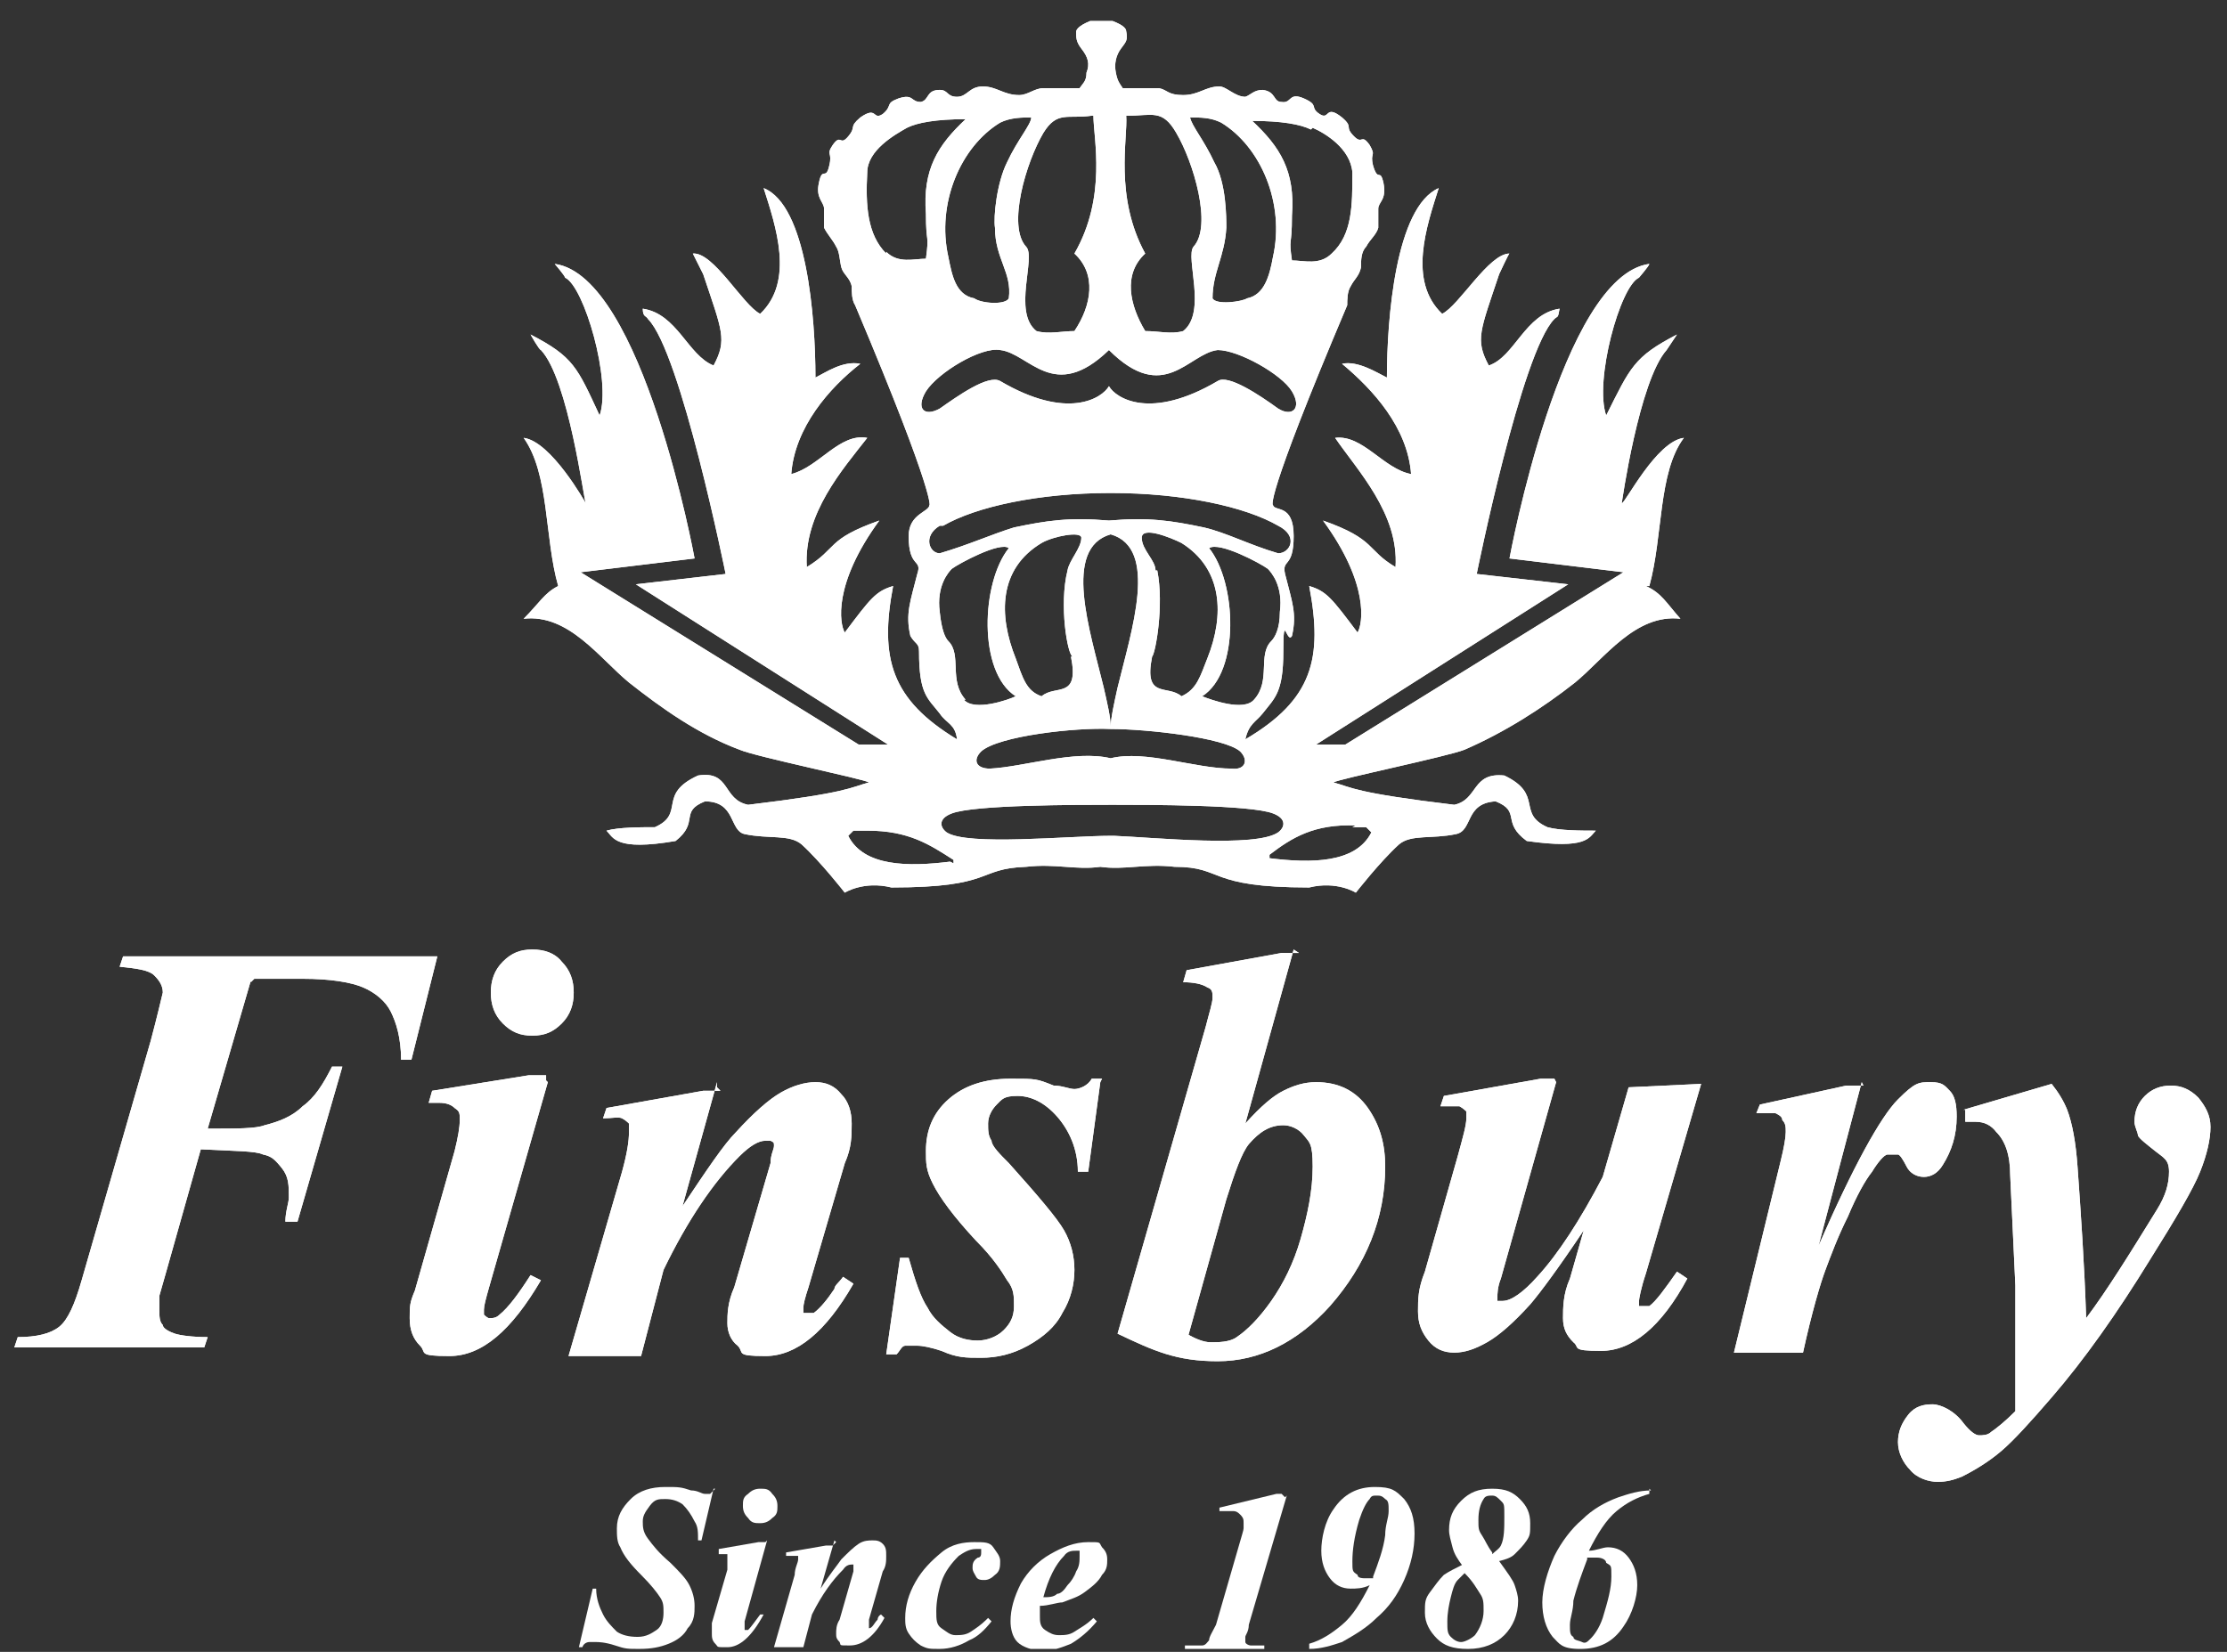 <svg xmlns="http://www.w3.org/2000/svg" fill="none" viewBox="0 0 93 69" height="69" width="93">
<rect x="0" y="0" width="93" height="69" fill="#333333" stroke="none"/>
<g clip-path="url(#clip0_1304_12049)">
<path fill="white" d="M10.476 40.957L8.673 47.145C9.899 47.145 10.692 47.145 11.053 47.001C11.63 46.857 12.206 46.641 12.639 46.209C13.144 45.85 13.504 45.274 13.865 44.554H14.297L12.423 51.031H11.918C11.918 50.599 12.062 50.239 12.062 50.023C12.062 49.52 12.062 49.16 11.774 48.8C11.485 48.44 11.341 48.296 10.981 48.224C10.692 48.08 9.827 48.08 8.385 48.008L6.943 53.117L6.655 54.125V54.7C6.655 54.988 6.655 55.204 6.799 55.348C6.799 55.492 7.087 55.636 7.303 55.708C7.52 55.78 8.024 55.852 8.673 55.852L8.529 56.284H0.598L0.742 55.852C1.535 55.852 2.112 55.708 2.473 55.42C2.833 55.132 3.122 54.485 3.41 53.477L6.294 43.475C6.582 42.396 6.727 41.748 6.799 41.46C6.799 41.172 6.655 40.957 6.438 40.741C6.222 40.525 5.717 40.453 4.996 40.381L5.14 39.949H18.263L17.181 44.267H16.749C16.749 43.331 16.532 42.684 16.316 42.252C16.1 41.82 15.667 41.46 15.162 41.245C14.658 41.029 13.793 40.885 12.639 40.885H10.62L10.476 41.029V40.957Z"></path>
<path fill="white" d="M22.228 39.662C22.733 39.662 23.166 39.806 23.454 40.166C23.814 40.526 23.959 40.957 23.959 41.461C23.959 41.965 23.814 42.397 23.454 42.756C23.093 43.116 22.733 43.26 22.228 43.26C21.724 43.26 21.363 43.116 21.003 42.756C20.642 42.397 20.498 41.965 20.498 41.461C20.498 40.957 20.642 40.526 21.003 40.166C21.363 39.806 21.724 39.662 22.228 39.662ZM22.877 45.203L20.426 53.766C20.282 54.27 20.209 54.557 20.209 54.701C20.209 54.845 20.209 54.845 20.209 54.917C20.209 54.917 20.354 55.061 20.426 55.061C20.57 55.061 20.714 55.061 20.858 54.917C21.219 54.629 21.651 54.054 22.156 53.262L22.589 53.478C21.363 55.565 20.137 56.644 18.767 56.644C17.398 56.644 17.83 56.5 17.542 56.212C17.253 55.925 17.109 55.565 17.109 55.061C17.109 54.557 17.109 54.413 17.325 53.91L18.984 48.081C19.128 47.505 19.2 47.074 19.2 46.786C19.2 46.498 19.2 46.426 18.984 46.282C18.84 46.138 18.623 46.066 18.335 46.066H17.902L18.046 45.563L22.084 44.915H22.805V45.131L22.877 45.203Z"></path>
<path fill="white" d="M29.943 45.203L28.501 50.384C29.511 48.873 30.232 47.794 30.736 47.29C31.457 46.498 32.106 45.923 32.611 45.635C33.115 45.347 33.62 45.203 34.053 45.203C34.485 45.203 34.846 45.347 35.134 45.707C35.423 45.995 35.567 46.426 35.567 46.93C35.567 47.434 35.567 47.938 35.279 48.585L33.764 53.766C33.62 54.198 33.548 54.486 33.548 54.63C33.548 54.773 33.548 54.773 33.548 54.846C33.548 54.846 33.692 54.846 33.764 54.846C33.837 54.846 33.909 54.846 33.981 54.846C34.269 54.63 34.557 54.27 34.846 53.838C34.846 53.694 35.062 53.55 35.206 53.334L35.639 53.622C34.485 55.637 33.26 56.644 31.962 56.644C30.664 56.644 31.097 56.501 30.808 56.213C30.52 55.997 30.376 55.637 30.376 55.277C30.376 54.917 30.376 54.414 30.664 53.766L32.178 48.585C32.178 48.225 32.322 48.01 32.322 47.866C32.322 47.722 32.322 47.722 32.178 47.65C32.178 47.65 32.034 47.65 31.962 47.65C31.674 47.65 31.313 47.866 30.88 48.297C29.799 49.377 28.717 50.96 27.708 53.047L26.771 56.644H23.742L25.977 48.945C26.194 48.153 26.266 47.65 26.266 47.29C26.266 46.93 26.266 47.074 26.266 46.93C26.266 46.93 26.122 46.786 25.977 46.714C25.833 46.642 25.545 46.714 25.184 46.714L25.329 46.282L29.366 45.563H30.087L29.943 45.419V45.203Z"></path>
<path fill="white" d="M45.949 45.203L45.444 48.944H45.012C45.012 48.009 44.651 47.217 44.147 46.642C43.642 46.066 43.065 45.778 42.488 45.778C41.912 45.778 41.84 45.922 41.623 46.138C41.407 46.354 41.263 46.642 41.263 46.929C41.263 47.217 41.263 47.433 41.407 47.649C41.407 47.865 41.767 48.225 42.128 48.584C43.354 49.952 44.147 50.887 44.435 51.391C44.724 51.895 44.868 52.47 44.868 53.046C44.868 53.622 44.724 54.269 44.363 54.845C44.075 55.42 43.57 55.852 42.921 56.212C42.272 56.572 41.623 56.716 40.974 56.716C40.325 56.716 39.965 56.716 39.316 56.428C38.883 56.284 38.523 56.212 38.307 56.212C38.09 56.212 37.946 56.212 37.802 56.212C37.658 56.212 37.586 56.428 37.441 56.572H37.009L37.586 52.542H37.946C38.234 53.55 38.451 54.197 38.739 54.629C38.956 55.061 39.316 55.349 39.676 55.636C40.037 55.924 40.47 55.996 40.83 55.996C41.191 55.996 41.623 55.852 41.912 55.564C42.2 55.277 42.344 54.989 42.344 54.557C42.344 54.125 42.344 53.837 42.056 53.478C41.84 53.118 41.479 52.542 40.758 51.823C39.821 50.815 39.244 50.024 38.956 49.448C38.667 48.872 38.667 48.584 38.667 48.081C38.667 47.217 38.956 46.498 39.604 45.922C40.253 45.346 41.118 45.059 42.2 45.059C43.282 45.059 43.282 45.059 44.002 45.346C44.363 45.346 44.651 45.49 44.868 45.49C45.084 45.49 45.444 45.346 45.589 45.059H46.021L45.949 45.203Z"></path>
<path fill="white" d="M49.554 55.709C49.915 55.925 50.275 56.069 50.564 56.069C50.852 56.069 51.357 56.069 51.645 55.853C52.078 55.565 52.582 55.061 53.087 54.342C53.592 53.622 54.024 52.758 54.313 51.751C54.601 50.744 54.818 49.736 54.818 48.729C54.818 47.721 54.673 47.721 54.457 47.434C54.241 47.146 53.88 47.002 53.592 47.002C53.015 47.002 52.582 47.29 52.15 47.793C51.861 48.153 51.573 48.945 51.212 50.096L49.626 55.781L49.554 55.709ZM54.024 39.662L52.006 46.93C52.654 46.21 53.159 45.779 53.592 45.563C54.024 45.347 54.457 45.203 54.962 45.203C55.899 45.203 56.62 45.563 57.125 46.282C57.629 47.002 57.846 47.793 57.846 48.729C57.846 50.888 57.053 52.83 55.538 54.557C54.169 56.069 52.582 56.86 50.852 56.86C49.122 56.86 48.184 56.428 46.67 55.709L50.347 42.9C50.492 42.325 50.636 41.893 50.636 41.677C50.636 41.461 50.636 41.317 50.419 41.245C50.203 41.101 49.843 41.029 49.41 41.029L49.554 40.526L53.52 39.806H54.241L54.024 39.662Z"></path>
<path fill="white" d="M64.984 45.203L62.677 53.406C62.532 53.766 62.532 54.053 62.532 54.197C62.532 54.341 62.532 54.341 62.532 54.341C62.532 54.341 62.677 54.341 62.749 54.341C63.109 54.341 63.614 53.981 64.191 53.334C65.056 52.398 65.993 50.959 66.931 49.16L68.012 45.418L71.04 45.275L68.733 53.19C68.517 53.837 68.445 54.269 68.445 54.341C68.445 54.413 68.445 54.485 68.445 54.557H68.589C68.733 54.557 68.805 54.557 68.877 54.557C69.166 54.341 69.526 53.837 70.031 53.118L70.463 53.406C69.382 55.42 68.156 56.428 66.859 56.428C65.561 56.428 65.993 56.284 65.705 56.068C65.416 55.78 65.272 55.492 65.272 55.061C65.272 54.629 65.272 54.053 65.561 53.406L66.137 51.391C65.128 52.902 64.335 53.981 63.902 54.485C63.181 55.277 62.605 55.78 62.1 56.068C61.595 56.356 61.163 56.5 60.73 56.5C60.297 56.5 59.937 56.356 59.648 55.996C59.36 55.636 59.216 55.277 59.216 54.773C59.216 54.269 59.216 53.837 59.504 53.118L60.874 48.297C61.09 47.505 61.235 47.002 61.235 46.714C61.235 46.426 61.235 46.498 61.235 46.426C61.235 46.426 61.09 46.282 60.946 46.21C60.802 46.21 60.514 46.21 60.153 46.21L60.297 45.778L64.335 45.059H65.056H64.912L64.984 45.203Z"></path>
<path fill="white" d="M77.746 45.203L75.943 52.039C77.385 48.729 78.539 46.642 79.26 45.923C79.981 45.203 80.125 45.203 80.63 45.203C81.134 45.203 81.206 45.347 81.423 45.563C81.639 45.779 81.711 46.139 81.711 46.642C81.711 47.434 81.495 48.081 81.134 48.657C80.918 49.017 80.63 49.161 80.341 49.161C80.053 49.161 79.764 49.017 79.62 48.729C79.476 48.441 79.332 48.225 79.26 48.225C79.26 48.225 79.115 48.225 79.043 48.225H78.827C78.683 48.225 78.394 48.585 78.178 48.945C77.89 49.305 77.529 49.952 77.169 50.816C76.736 51.679 76.448 52.471 76.231 53.047C76.015 53.622 75.655 54.846 75.294 56.501H72.41L74.357 48.513C74.501 47.938 74.573 47.506 74.573 47.29C74.573 47.074 74.573 46.93 74.429 46.786C74.429 46.642 74.285 46.57 74.141 46.498C73.996 46.498 73.708 46.498 73.347 46.498L73.492 46.139L77.097 45.347H77.818L77.746 45.203Z"></path>
<path fill="white" d="M81.999 46.355L85.677 45.275C85.965 45.635 86.181 45.995 86.325 46.355C86.542 46.93 86.686 47.722 86.758 48.729C86.902 50.744 87.046 52.831 87.118 55.062C87.984 53.91 88.921 52.399 90.075 50.528C90.435 49.953 90.579 49.449 90.579 48.945C90.579 48.441 90.363 48.37 90.002 48.082C89.642 47.794 89.354 47.578 89.281 47.434C89.281 47.29 89.137 47.074 89.137 46.858C89.137 46.427 89.281 46.067 89.57 45.779C89.858 45.491 90.219 45.347 90.651 45.347C91.084 45.347 91.445 45.491 91.805 45.851C92.093 46.211 92.31 46.571 92.31 47.074C92.31 47.578 92.165 48.226 91.877 48.945C91.589 49.665 90.868 50.888 89.786 52.615C88.416 54.846 87.046 56.789 85.677 58.372C84.811 59.379 84.09 60.171 83.585 60.602C83.081 61.034 82.504 61.394 81.927 61.682C81.567 61.826 81.278 61.898 80.918 61.898C80.557 61.898 80.053 61.754 79.764 61.394C79.476 61.106 79.26 60.674 79.26 60.243C79.26 59.811 79.404 59.451 79.692 59.091C79.981 58.731 80.341 58.66 80.701 58.66C81.062 58.66 81.639 58.947 81.999 59.451C82.288 59.811 82.504 59.955 82.648 59.955C82.792 59.955 83.009 59.955 83.153 59.811C83.369 59.667 83.73 59.379 84.162 58.947V56.645C84.162 56.141 84.162 54.99 84.162 53.694L83.946 49.089C83.946 48.226 83.73 47.65 83.369 47.29C83.153 47.002 82.865 46.858 82.504 46.858H82.071V46.355H81.999Z"></path>
<path fill="white" d="M56.476 34.553H57.053L57.269 34.769C56.62 36.064 54.745 36.064 53.015 35.848V35.704C53.952 34.985 54.89 34.409 56.62 34.481M46.382 34.913C44.651 34.913 40.398 35.344 39.532 34.769C39.244 34.553 39.172 34.193 39.749 33.977C40.686 33.617 44.94 33.617 46.454 33.617C47.968 33.617 52.222 33.617 53.159 33.977C53.736 34.193 53.664 34.553 53.376 34.769C52.438 35.416 48.256 34.985 46.526 34.913M39.676 35.992C37.946 36.208 36.071 36.208 35.422 34.913L35.639 34.697H36.216C37.946 34.697 38.811 35.272 39.821 35.92V36.064M40.325 29.228C39.604 28.436 40.181 27.357 39.604 26.781C39.46 26.637 39.316 26.278 39.244 25.558C39.1 24.479 39.604 23.903 39.749 23.759C40.037 23.543 41.767 22.608 42.128 22.896C40.974 24.335 40.83 28.077 42.416 29.084C42.128 29.228 40.686 29.732 40.253 29.228M39.388 21.96C40.758 21.169 43.354 20.593 46.382 20.593C49.41 20.593 52.006 21.169 53.376 21.96C54.241 22.392 53.88 23.112 53.376 23.112C52.15 22.752 51.212 22.248 50.275 22.032C48.905 21.744 47.968 21.601 46.31 21.744C44.651 21.601 43.714 21.744 42.344 22.032C41.407 22.32 40.47 22.752 39.244 23.112C38.811 23.112 38.523 22.392 39.244 21.96M38.667 16.348C39.172 15.556 40.974 14.477 41.767 14.621C42.993 14.764 44.002 16.851 46.31 14.621C48.617 16.923 49.626 14.764 50.852 14.621C51.717 14.621 53.52 15.628 53.952 16.348C54.385 17.067 53.952 17.427 53.376 17.067C52.582 16.491 51.285 15.628 50.852 15.916C48.04 17.571 46.598 16.635 46.31 16.132C46.021 16.635 44.579 17.571 41.767 15.916C41.263 15.628 39.965 16.563 39.244 17.067C38.595 17.427 38.234 17.067 38.667 16.348ZM37.009 10.591C36.216 9.799 36.144 8.576 36.216 7.209C36.216 6.273 37.369 5.626 37.874 5.338C38.306 5.122 39.1 4.978 40.325 4.978C39.172 6.058 38.523 7.065 38.667 8.936C38.667 10.231 38.811 9.727 38.667 10.807C38.162 10.807 37.513 11.023 37.009 10.519M41.767 5.122C42.2 4.906 42.705 4.906 43.065 4.906C43.065 5.194 42.488 5.842 42.056 6.777C41.623 7.641 41.479 9.08 41.551 9.512C41.551 10.807 42.272 11.383 42.128 12.462C41.984 12.75 40.974 12.678 40.686 12.462C39.893 12.318 39.749 11.454 39.604 10.735C39.1 8.504 40.109 6.13 41.767 5.122ZM45.661 4.834C45.661 5.77 46.238 8.216 44.868 10.591C45.805 11.454 45.589 12.75 44.868 13.829C44.363 13.829 43.786 13.973 43.282 13.829C42.272 13.037 43.282 10.735 42.849 10.303C42.056 9.44 42.849 6.777 43.57 5.554C44.147 4.618 44.579 4.978 45.589 4.834M47.103 4.834C48.112 4.834 48.545 4.546 49.122 5.554C49.843 6.777 50.636 9.44 49.843 10.303C49.482 10.735 50.419 13.037 49.41 13.829C48.905 13.973 48.401 13.829 47.824 13.829C47.175 12.75 46.886 11.454 47.824 10.591C46.526 8.216 47.103 5.77 47.031 4.834M50.996 5.122C52.654 6.13 53.664 8.504 53.159 10.735C53.015 11.526 52.799 12.318 52.078 12.462C51.861 12.606 50.78 12.75 50.636 12.462C50.636 11.383 51.14 10.735 51.212 9.512C51.212 9.08 51.212 7.641 50.708 6.777C50.275 5.842 49.77 5.266 49.698 4.906C50.131 4.906 50.564 4.906 50.996 5.122ZM54.818 5.338C55.322 5.554 56.404 6.202 56.476 7.209C56.476 8.576 56.476 9.799 55.611 10.591C55.106 11.095 54.457 10.879 53.952 10.879C53.808 9.871 53.952 10.375 53.952 9.008C54.096 7.137 53.448 6.13 52.294 5.05C53.52 5.05 54.313 5.194 54.745 5.41M48.256 23.831C48.256 23.399 47.68 22.968 47.68 22.464C47.68 21.96 48.905 22.464 49.338 22.68C51.068 23.759 51.14 25.702 50.419 27.501C50.131 28.221 49.987 28.796 49.338 29.084C48.761 28.58 47.752 29.228 48.112 27.429C48.256 27.285 48.617 25.27 48.328 23.831M46.382 22.32C48.401 22.896 47.247 26.35 46.67 28.724C46.526 29.372 46.382 30.02 46.382 30.379C46.382 29.948 46.238 29.372 46.093 28.724C45.517 26.35 44.363 22.896 46.382 22.32ZM44.724 27.429C45.084 29.228 44.075 28.58 43.498 29.084C42.849 28.868 42.705 28.293 42.416 27.501C41.695 25.702 41.695 23.759 43.498 22.68C44.002 22.392 45.156 22.176 45.156 22.464C45.156 22.896 44.651 23.399 44.579 23.831C44.219 25.27 44.579 27.357 44.796 27.429M46.382 31.674C44.868 31.315 42.777 32.034 41.335 32.106C40.758 32.106 40.614 31.747 40.974 31.387C41.695 30.739 44.94 30.379 46.382 30.451C47.896 30.451 51.14 30.811 51.789 31.387C52.15 31.747 52.006 32.178 51.429 32.106C49.915 32.106 47.824 31.315 46.382 31.674ZM53.448 25.558C53.448 26.278 53.231 26.637 53.087 26.781C52.51 27.357 53.087 28.436 52.366 29.228C51.934 29.732 50.564 29.228 50.203 29.084C51.789 28.077 51.645 24.335 50.492 22.896C50.924 22.608 52.654 23.543 52.943 23.759C53.087 23.903 53.592 24.479 53.448 25.558ZM68.877 24.479C69.454 22.392 69.238 19.73 70.319 18.29C69.165 18.434 67.868 21.025 67.724 21.025C67.724 21.025 68.445 15.916 69.598 14.621L70.031 13.973C68.228 14.908 68.084 15.34 67.075 17.355C66.57 15.916 67.651 11.958 68.445 11.598C68.445 11.598 68.877 11.095 68.877 11.023C65.2 11.526 63.037 23.327 63.037 23.327L67.796 23.903L56.187 31.099H54.962L65.488 24.407L61.667 23.975C61.667 23.975 63.542 14.693 64.912 13.325C65.056 13.181 65.056 13.325 65.128 12.894C63.686 13.11 63.253 14.908 62.172 15.268C61.595 14.189 61.811 13.829 62.604 11.454C62.604 11.454 63.037 10.519 63.037 10.591C62.172 10.591 60.946 12.75 60.225 13.109C58.783 11.742 59.576 9.44 60.081 7.857C58.278 8.648 57.918 13.325 57.918 15.772C57.485 15.556 56.692 15.052 56.043 15.196C57.341 16.276 58.783 17.859 58.927 19.802C57.774 19.586 56.908 18.146 55.755 18.29C56.692 19.658 58.422 21.456 58.278 23.687C57.053 22.968 57.485 22.536 55.25 21.744C57.197 24.407 56.908 26.062 56.692 26.422C55.611 24.983 55.394 24.695 54.673 24.479C55.25 27.501 54.818 29.228 52.006 30.883C52.15 30.235 52.438 30.163 52.727 29.804C53.231 29.156 53.592 28.94 53.592 27.213C53.592 25.486 53.736 26.925 53.952 26.566C54.169 25.63 53.952 25.126 53.664 23.975C53.52 23.327 54.024 23.759 54.024 22.392C54.024 21.025 53.231 21.385 53.159 21.097C53.159 21.097 52.727 21.097 56.26 12.75C56.26 12.534 56.26 12.174 56.404 11.958C56.548 11.67 56.764 11.526 56.836 11.167C56.836 10.879 56.836 10.519 57.053 10.303C57.197 10.015 57.485 9.799 57.557 9.512C57.557 9.296 57.557 9.008 57.557 8.72C57.557 8.432 57.918 8.36 57.774 7.641C57.629 6.993 57.557 7.641 57.341 6.921C57.197 6.345 57.485 6.561 57.197 6.058C56.836 5.554 56.908 6.058 56.548 5.698C56.115 5.266 56.548 5.338 56.043 4.906C55.322 4.331 55.538 5.05 55.106 4.762C54.673 4.475 55.106 4.403 54.457 4.115C53.808 3.827 53.952 4.331 53.52 4.259C53.159 4.259 53.303 3.827 52.727 3.755C52.366 3.755 52.222 3.971 52.006 4.043C51.573 4.043 51.212 3.611 50.924 3.611C50.347 3.611 50.059 3.971 49.41 3.971C48.761 3.971 48.761 3.755 48.401 3.683C48.112 3.683 47.752 3.683 47.535 3.683H46.886C46.742 3.467 46.67 3.395 46.598 3.035C46.526 2.676 46.598 2.316 46.814 2.028C47.031 1.74 47.103 1.668 47.031 1.308C47.031 1.021 46.238 0.805 46.238 0.805H45.733C45.733 0.805 45.012 1.021 44.94 1.308C44.94 1.596 44.94 1.74 45.156 2.028C45.444 2.388 45.517 2.676 45.372 3.035C45.372 3.395 45.228 3.467 45.084 3.683H44.435C44.147 3.683 43.858 3.683 43.57 3.683C43.209 3.683 42.921 3.971 42.56 3.971C41.912 3.971 41.623 3.611 41.046 3.611C40.47 3.611 40.398 4.043 39.965 4.043C39.532 4.043 39.604 3.755 39.244 3.755C38.667 3.755 38.811 4.187 38.451 4.259C38.018 4.259 38.162 3.899 37.513 4.115C36.937 4.331 37.297 4.403 36.864 4.762C36.432 5.05 36.648 4.403 35.927 4.906C35.422 5.338 35.783 5.266 35.422 5.698C35.062 6.13 35.134 5.554 34.774 6.058C34.485 6.489 34.774 6.345 34.629 6.921C34.485 7.569 34.341 6.921 34.197 7.641C34.053 8.288 34.413 8.432 34.413 8.72C34.413 9.008 34.413 9.296 34.413 9.512C34.557 9.799 34.774 10.015 34.918 10.303C35.062 10.519 35.062 10.879 35.134 11.167C35.206 11.454 35.495 11.598 35.567 11.958C35.567 12.174 35.567 12.534 35.711 12.75C39.172 20.953 38.811 21.169 38.811 21.097C38.811 21.385 37.946 21.456 37.946 22.392C37.946 23.759 38.523 23.327 38.306 23.975C38.018 25.126 37.802 25.63 38.018 26.566C38.234 26.925 38.379 26.853 38.379 27.213C38.379 29.012 38.739 29.156 39.244 29.804C39.532 30.235 39.893 30.235 39.965 30.883C37.225 29.228 36.72 27.501 37.297 24.479C36.576 24.695 36.36 24.983 35.278 26.422C35.062 26.062 34.774 24.407 36.72 21.744C34.485 22.536 34.99 22.896 33.692 23.687C33.548 21.456 35.206 19.586 36.216 18.29C35.062 18.075 34.197 19.514 33.043 19.802C33.187 17.859 34.629 16.204 35.927 15.196C35.206 15.052 34.485 15.556 34.053 15.772C34.053 13.253 33.692 8.576 31.89 7.857C32.394 9.44 33.187 11.742 31.745 13.109C31.024 12.75 29.799 10.519 28.933 10.591L29.366 11.454C30.159 13.829 30.375 14.189 29.799 15.268C28.717 14.836 28.285 13.11 26.843 12.894C26.843 13.253 26.987 13.181 27.059 13.325C28.429 14.693 30.303 23.975 30.303 23.975L26.554 24.407L37.081 31.099H35.855L24.247 23.903L29.006 23.327C29.006 23.327 26.843 11.526 23.166 11.023C23.166 11.023 23.598 11.526 23.598 11.598C24.391 11.958 25.545 15.916 25.04 17.355C24.103 15.34 23.959 14.908 22.156 13.973C22.156 13.973 22.517 14.621 22.589 14.621C23.742 15.844 24.391 20.953 24.463 21.025C24.463 21.025 23.021 18.434 21.868 18.29C22.949 19.802 22.733 22.464 23.31 24.479C22.733 24.767 22.517 25.198 21.868 25.846C23.742 25.63 25.04 27.501 26.266 28.508C27.636 29.588 29.15 30.667 30.88 31.315C31.529 31.603 36.071 32.538 36.288 32.682C35.495 32.898 35.422 33.114 31.241 33.617C30.159 33.401 30.52 32.178 29.15 32.394C27.419 33.186 28.645 33.977 27.347 34.553C26.77 34.553 25.833 34.553 25.328 34.697C25.617 34.985 25.689 35.56 28.212 35.129C29.222 34.337 28.357 33.905 29.438 33.474C30.736 33.474 30.448 34.697 31.096 34.841C32.106 35.056 32.971 34.841 33.476 35.272C34.269 35.992 35.278 37.287 35.278 37.287C35.278 37.287 36.071 36.783 37.225 37.071C41.551 37.071 40.758 36.28 42.849 36.208C44.075 36.064 44.94 36.352 45.949 36.208C46.959 36.352 47.824 36.064 49.05 36.208C51.14 36.208 50.347 37.071 54.673 37.071C55.827 36.783 56.62 37.287 56.62 37.287C56.62 37.287 57.629 35.992 58.422 35.272C58.927 34.841 59.792 35.056 60.802 34.841C61.523 34.697 61.162 33.545 62.46 33.474C63.542 33.905 62.676 34.337 63.758 35.129C66.281 35.488 66.354 34.985 66.642 34.697C66.065 34.697 65.128 34.697 64.623 34.553C63.325 33.977 64.479 33.186 62.821 32.394C61.451 32.25 61.739 33.401 60.73 33.617C56.548 33.114 56.476 32.898 55.683 32.682C55.899 32.538 60.441 31.603 61.162 31.315C62.821 30.595 64.407 29.588 65.777 28.508C67.002 27.501 68.3 25.63 70.175 25.846C69.598 25.198 69.382 24.767 68.733 24.479"></path>
<path fill="white" d="M10.476 40.957L8.673 47.145C9.899 47.145 10.692 47.145 11.053 47.001C11.63 46.857 12.206 46.641 12.639 46.209C13.144 45.85 13.504 45.274 13.865 44.554H14.297L12.423 51.031H11.918C11.918 50.599 12.062 50.239 12.062 50.023C12.062 49.52 12.062 49.16 11.774 48.8C11.485 48.44 11.341 48.296 10.981 48.224C10.692 48.08 9.827 48.08 8.385 48.008L6.943 53.117L6.655 54.125V54.7C6.655 54.988 6.655 55.204 6.799 55.348C6.799 55.492 7.087 55.636 7.303 55.708C7.52 55.78 8.024 55.852 8.673 55.852L8.529 56.284H0.598L0.742 55.852C1.535 55.852 2.112 55.708 2.473 55.42C2.833 55.132 3.122 54.485 3.41 53.477L6.294 43.475C6.582 42.396 6.727 41.748 6.799 41.46C6.799 41.172 6.655 40.957 6.438 40.741C6.222 40.525 5.717 40.453 4.996 40.381L5.14 39.949H18.263L17.181 44.267H16.749C16.749 43.331 16.532 42.684 16.316 42.252C16.1 41.82 15.667 41.46 15.162 41.245C14.658 41.029 13.793 40.885 12.639 40.885H10.62L10.476 41.029V40.957Z"></path>
<path fill="white" d="M22.228 39.662C22.733 39.662 23.166 39.806 23.454 40.166C23.814 40.526 23.959 40.957 23.959 41.461C23.959 41.965 23.814 42.397 23.454 42.756C23.093 43.116 22.733 43.26 22.228 43.26C21.724 43.26 21.363 43.116 21.003 42.756C20.642 42.397 20.498 41.965 20.498 41.461C20.498 40.957 20.642 40.526 21.003 40.166C21.363 39.806 21.724 39.662 22.228 39.662ZM22.877 45.203L20.426 53.766C20.282 54.27 20.209 54.557 20.209 54.701C20.209 54.845 20.209 54.845 20.209 54.917C20.209 54.917 20.354 55.061 20.426 55.061C20.57 55.061 20.714 55.061 20.858 54.917C21.219 54.629 21.651 54.054 22.156 53.262L22.589 53.478C21.363 55.565 20.137 56.644 18.767 56.644C17.398 56.644 17.83 56.5 17.542 56.212C17.253 55.925 17.109 55.565 17.109 55.061C17.109 54.557 17.109 54.413 17.325 53.91L18.984 48.081C19.128 47.505 19.2 47.074 19.2 46.786C19.2 46.498 19.2 46.426 18.984 46.282C18.84 46.138 18.623 46.066 18.335 46.066H17.902L18.046 45.563L22.084 44.915H22.805V45.131L22.877 45.203Z"></path>
<path fill="white" d="M29.943 45.203L28.501 50.384C29.511 48.873 30.232 47.794 30.736 47.29C31.457 46.498 32.106 45.923 32.611 45.635C33.115 45.347 33.62 45.203 34.053 45.203C34.485 45.203 34.846 45.347 35.134 45.707C35.423 45.995 35.567 46.426 35.567 46.93C35.567 47.434 35.567 47.938 35.279 48.585L33.764 53.766C33.62 54.198 33.548 54.486 33.548 54.63C33.548 54.773 33.548 54.773 33.548 54.846C33.548 54.846 33.692 54.846 33.764 54.846C33.837 54.846 33.909 54.846 33.981 54.846C34.269 54.63 34.557 54.27 34.846 53.838C34.846 53.694 35.062 53.55 35.206 53.334L35.639 53.622C34.485 55.637 33.26 56.644 31.962 56.644C30.664 56.644 31.097 56.501 30.808 56.213C30.52 55.997 30.376 55.637 30.376 55.277C30.376 54.917 30.376 54.414 30.664 53.766L32.178 48.585C32.178 48.225 32.322 48.01 32.322 47.866C32.322 47.722 32.322 47.722 32.178 47.65C32.178 47.65 32.034 47.65 31.962 47.65C31.674 47.65 31.313 47.866 30.88 48.297C29.799 49.377 28.717 50.96 27.708 53.047L26.771 56.644H23.742L25.977 48.945C26.194 48.153 26.266 47.65 26.266 47.29C26.266 46.93 26.266 47.074 26.266 46.93C26.266 46.93 26.122 46.786 25.977 46.714C25.833 46.642 25.545 46.714 25.184 46.714L25.329 46.282L29.366 45.563H30.087L29.943 45.419V45.203Z"></path>
<path fill="white" d="M45.949 45.203L45.444 48.944H45.012C45.012 48.009 44.651 47.217 44.147 46.642C43.642 46.066 43.065 45.778 42.488 45.778C41.912 45.778 41.84 45.922 41.623 46.138C41.407 46.354 41.263 46.642 41.263 46.929C41.263 47.217 41.263 47.433 41.407 47.649C41.407 47.865 41.767 48.225 42.128 48.584C43.354 49.952 44.147 50.887 44.435 51.391C44.724 51.895 44.868 52.47 44.868 53.046C44.868 53.622 44.724 54.269 44.363 54.845C44.075 55.42 43.57 55.852 42.921 56.212C42.272 56.572 41.623 56.716 40.974 56.716C40.325 56.716 39.965 56.716 39.316 56.428C38.883 56.284 38.523 56.212 38.307 56.212C38.09 56.212 37.946 56.212 37.802 56.212C37.658 56.212 37.586 56.428 37.441 56.572H37.009L37.586 52.542H37.946C38.234 53.55 38.451 54.197 38.739 54.629C38.956 55.061 39.316 55.349 39.676 55.636C40.037 55.924 40.47 55.996 40.83 55.996C41.191 55.996 41.623 55.852 41.912 55.564C42.2 55.277 42.344 54.989 42.344 54.557C42.344 54.125 42.344 53.837 42.056 53.478C41.84 53.118 41.479 52.542 40.758 51.823C39.821 50.815 39.244 50.024 38.956 49.448C38.667 48.872 38.667 48.584 38.667 48.081C38.667 47.217 38.956 46.498 39.604 45.922C40.253 45.346 41.118 45.059 42.2 45.059C43.282 45.059 43.282 45.059 44.002 45.346C44.363 45.346 44.651 45.49 44.868 45.49C45.084 45.49 45.444 45.346 45.589 45.059H46.021L45.949 45.203Z"></path>
<path fill="white" d="M49.554 55.709C49.915 55.925 50.275 56.069 50.564 56.069C50.852 56.069 51.357 56.069 51.645 55.853C52.078 55.565 52.582 55.061 53.087 54.342C53.592 53.622 54.024 52.758 54.313 51.751C54.601 50.744 54.818 49.736 54.818 48.729C54.818 47.721 54.673 47.721 54.457 47.434C54.241 47.146 53.88 47.002 53.592 47.002C53.015 47.002 52.582 47.29 52.15 47.793C51.861 48.153 51.573 48.945 51.212 50.096L49.626 55.781L49.554 55.709ZM54.024 39.662L52.006 46.93C52.654 46.21 53.159 45.779 53.592 45.563C54.024 45.347 54.457 45.203 54.962 45.203C55.899 45.203 56.62 45.563 57.125 46.282C57.629 47.002 57.846 47.793 57.846 48.729C57.846 50.888 57.053 52.83 55.538 54.557C54.169 56.069 52.582 56.86 50.852 56.86C49.122 56.86 48.184 56.428 46.67 55.709L50.347 42.9C50.492 42.325 50.636 41.893 50.636 41.677C50.636 41.461 50.636 41.317 50.419 41.245C50.203 41.101 49.843 41.029 49.41 41.029L49.554 40.526L53.52 39.806H54.241L54.024 39.662Z"></path>
<path fill="white" d="M64.984 45.203L62.677 53.406C62.532 53.766 62.532 54.053 62.532 54.197C62.532 54.341 62.532 54.341 62.532 54.341C62.532 54.341 62.677 54.341 62.749 54.341C63.109 54.341 63.614 53.981 64.191 53.334C65.056 52.398 65.993 50.959 66.931 49.16L68.012 45.418L71.04 45.275L68.733 53.19C68.517 53.837 68.445 54.269 68.445 54.341C68.445 54.413 68.445 54.485 68.445 54.557H68.589C68.733 54.557 68.805 54.557 68.877 54.557C69.166 54.341 69.526 53.837 70.031 53.118L70.463 53.406C69.382 55.42 68.156 56.428 66.859 56.428C65.561 56.428 65.993 56.284 65.705 56.068C65.416 55.78 65.272 55.492 65.272 55.061C65.272 54.629 65.272 54.053 65.561 53.406L66.137 51.391C65.128 52.902 64.335 53.981 63.902 54.485C63.181 55.277 62.605 55.78 62.1 56.068C61.595 56.356 61.163 56.5 60.73 56.5C60.297 56.5 59.937 56.356 59.648 55.996C59.36 55.636 59.216 55.277 59.216 54.773C59.216 54.269 59.216 53.837 59.504 53.118L60.874 48.297C61.09 47.505 61.235 47.002 61.235 46.714C61.235 46.426 61.235 46.498 61.235 46.426C61.235 46.426 61.09 46.282 60.946 46.21C60.802 46.21 60.514 46.21 60.153 46.21L60.297 45.778L64.335 45.059H65.056H64.912L64.984 45.203Z"></path>
<path fill="white" d="M77.746 45.203L75.943 52.039C77.385 48.729 78.539 46.642 79.26 45.923C79.981 45.203 80.125 45.203 80.63 45.203C81.134 45.203 81.206 45.347 81.423 45.563C81.639 45.779 81.711 46.139 81.711 46.642C81.711 47.434 81.495 48.081 81.134 48.657C80.918 49.017 80.63 49.161 80.341 49.161C80.053 49.161 79.764 49.017 79.62 48.729C79.476 48.441 79.332 48.225 79.26 48.225C79.26 48.225 79.115 48.225 79.043 48.225H78.827C78.683 48.225 78.394 48.585 78.178 48.945C77.89 49.305 77.529 49.952 77.169 50.816C76.736 51.679 76.448 52.471 76.231 53.047C76.015 53.622 75.655 54.846 75.294 56.501H72.41L74.357 48.513C74.501 47.938 74.573 47.506 74.573 47.29C74.573 47.074 74.573 46.93 74.429 46.786C74.429 46.642 74.285 46.57 74.141 46.498C73.996 46.498 73.708 46.498 73.347 46.498L73.492 46.139L77.097 45.347H77.818L77.746 45.203Z"></path>
<path fill="white" d="M81.999 46.355L85.677 45.275C85.965 45.635 86.181 45.995 86.325 46.355C86.542 46.93 86.686 47.722 86.758 48.729C86.902 50.744 87.046 52.831 87.118 55.062C87.984 53.91 88.921 52.399 90.075 50.528C90.435 49.953 90.579 49.449 90.579 48.945C90.579 48.441 90.363 48.37 90.002 48.082C89.642 47.794 89.354 47.578 89.281 47.434C89.281 47.29 89.137 47.074 89.137 46.858C89.137 46.427 89.281 46.067 89.57 45.779C89.858 45.491 90.219 45.347 90.651 45.347C91.084 45.347 91.445 45.491 91.805 45.851C92.093 46.211 92.31 46.571 92.31 47.074C92.31 47.578 92.165 48.226 91.877 48.945C91.589 49.665 90.868 50.888 89.786 52.615C88.416 54.846 87.046 56.789 85.677 58.372C84.811 59.379 84.09 60.171 83.585 60.602C83.081 61.034 82.504 61.394 81.927 61.682C81.567 61.826 81.278 61.898 80.918 61.898C80.557 61.898 80.053 61.754 79.764 61.394C79.476 61.106 79.26 60.674 79.26 60.243C79.26 59.811 79.404 59.451 79.692 59.091C79.981 58.731 80.341 58.66 80.701 58.66C81.062 58.66 81.639 58.947 81.999 59.451C82.288 59.811 82.504 59.955 82.648 59.955C82.792 59.955 83.009 59.955 83.153 59.811C83.369 59.667 83.73 59.379 84.162 58.947V56.645C84.162 56.141 84.162 54.99 84.162 53.694L83.946 49.089C83.946 48.226 83.73 47.65 83.369 47.29C83.153 47.002 82.865 46.858 82.504 46.858H82.071V46.355H81.999Z"></path>
<path fill="white" d="M56.476 34.553H57.053L57.269 34.769C56.62 36.064 54.745 36.064 53.015 35.848V35.704C53.952 34.985 54.89 34.409 56.62 34.481M46.382 34.913C44.651 34.913 40.398 35.344 39.532 34.769C39.244 34.553 39.172 34.193 39.749 33.977C40.686 33.617 44.94 33.617 46.454 33.617C47.968 33.617 52.222 33.617 53.159 33.977C53.736 34.193 53.664 34.553 53.376 34.769C52.438 35.416 48.256 34.985 46.526 34.913M39.676 35.992C37.946 36.208 36.071 36.208 35.422 34.913L35.639 34.697H36.216C37.946 34.697 38.811 35.272 39.821 35.92V36.064M40.325 29.228C39.604 28.436 40.181 27.357 39.604 26.781C39.46 26.637 39.316 26.278 39.244 25.558C39.1 24.479 39.604 23.903 39.749 23.759C40.037 23.543 41.767 22.608 42.128 22.896C40.974 24.335 40.83 28.077 42.416 29.084C42.128 29.228 40.686 29.732 40.253 29.228M39.388 21.96C40.758 21.169 43.354 20.593 46.382 20.593C49.41 20.593 52.006 21.169 53.376 21.96C54.241 22.392 53.88 23.112 53.376 23.112C52.15 22.752 51.212 22.248 50.275 22.032C48.905 21.744 47.968 21.601 46.31 21.744C44.651 21.601 43.714 21.744 42.344 22.032C41.407 22.32 40.47 22.752 39.244 23.112C38.811 23.112 38.523 22.392 39.244 21.96M38.667 16.348C39.172 15.556 40.974 14.477 41.767 14.621C42.993 14.764 44.002 16.851 46.31 14.621C48.617 16.923 49.626 14.764 50.852 14.621C51.717 14.621 53.52 15.628 53.952 16.348C54.385 17.067 53.952 17.427 53.376 17.067C52.582 16.491 51.285 15.628 50.852 15.916C48.04 17.571 46.598 16.635 46.31 16.132C46.021 16.635 44.579 17.571 41.767 15.916C41.263 15.628 39.965 16.563 39.244 17.067C38.595 17.427 38.234 17.067 38.667 16.348ZM37.009 10.591C36.216 9.799 36.144 8.576 36.216 7.209C36.216 6.273 37.369 5.626 37.874 5.338C38.306 5.122 39.1 4.978 40.325 4.978C39.172 6.058 38.523 7.065 38.667 8.936C38.667 10.231 38.811 9.727 38.667 10.807C38.162 10.807 37.513 11.023 37.009 10.519M41.767 5.122C42.2 4.906 42.705 4.906 43.065 4.906C43.065 5.194 42.488 5.842 42.056 6.777C41.623 7.641 41.479 9.08 41.551 9.512C41.551 10.807 42.272 11.383 42.128 12.462C41.984 12.75 40.974 12.678 40.686 12.462C39.893 12.318 39.749 11.454 39.604 10.735C39.1 8.504 40.109 6.13 41.767 5.122ZM45.661 4.834C45.661 5.77 46.238 8.216 44.868 10.591C45.805 11.454 45.589 12.75 44.868 13.829C44.363 13.829 43.786 13.973 43.282 13.829C42.272 13.037 43.282 10.735 42.849 10.303C42.056 9.44 42.849 6.777 43.57 5.554C44.147 4.618 44.579 4.978 45.589 4.834M47.103 4.834C48.112 4.834 48.545 4.546 49.122 5.554C49.843 6.777 50.636 9.44 49.843 10.303C49.482 10.735 50.419 13.037 49.41 13.829C48.905 13.973 48.401 13.829 47.824 13.829C47.175 12.75 46.886 11.454 47.824 10.591C46.526 8.216 47.103 5.77 47.031 4.834M50.996 5.122C52.654 6.13 53.664 8.504 53.159 10.735C53.015 11.526 52.799 12.318 52.078 12.462C51.861 12.606 50.78 12.75 50.636 12.462C50.636 11.383 51.14 10.735 51.212 9.512C51.212 9.08 51.212 7.641 50.708 6.777C50.275 5.842 49.77 5.266 49.698 4.906C50.131 4.906 50.564 4.906 50.996 5.122ZM54.818 5.338C55.322 5.554 56.404 6.202 56.476 7.209C56.476 8.576 56.476 9.799 55.611 10.591C55.106 11.095 54.457 10.879 53.952 10.879C53.808 9.871 53.952 10.375 53.952 9.008C54.096 7.137 53.448 6.13 52.294 5.05C53.52 5.05 54.313 5.194 54.745 5.41M48.256 23.831C48.256 23.399 47.68 22.968 47.68 22.464C47.68 21.96 48.905 22.464 49.338 22.68C51.068 23.759 51.14 25.702 50.419 27.501C50.131 28.221 49.987 28.796 49.338 29.084C48.761 28.58 47.752 29.228 48.112 27.429C48.256 27.285 48.617 25.27 48.328 23.831M46.382 22.32C48.401 22.896 47.247 26.35 46.67 28.724C46.526 29.372 46.382 30.02 46.382 30.379C46.382 29.948 46.238 29.372 46.093 28.724C45.517 26.35 44.363 22.896 46.382 22.32ZM44.724 27.429C45.084 29.228 44.075 28.58 43.498 29.084C42.849 28.868 42.705 28.293 42.416 27.501C41.695 25.702 41.695 23.759 43.498 22.68C44.002 22.392 45.156 22.176 45.156 22.464C45.156 22.896 44.651 23.399 44.579 23.831C44.219 25.27 44.579 27.357 44.796 27.429M46.382 31.674C44.868 31.315 42.777 32.034 41.335 32.106C40.758 32.106 40.614 31.747 40.974 31.387C41.695 30.739 44.94 30.379 46.382 30.451C47.896 30.451 51.14 30.811 51.789 31.387C52.15 31.747 52.006 32.178 51.429 32.106C49.915 32.106 47.824 31.315 46.382 31.674ZM53.448 25.558C53.448 26.278 53.231 26.637 53.087 26.781C52.51 27.357 53.087 28.436 52.366 29.228C51.934 29.732 50.564 29.228 50.203 29.084C51.789 28.077 51.645 24.335 50.492 22.896C50.924 22.608 52.654 23.543 52.943 23.759C53.087 23.903 53.592 24.479 53.448 25.558ZM68.877 24.479C69.454 22.392 69.238 19.73 70.319 18.29C69.165 18.434 67.868 21.025 67.724 21.025C67.724 21.025 68.445 15.916 69.598 14.621L70.031 13.973C68.228 14.908 68.084 15.34 67.075 17.355C66.57 15.916 67.651 11.958 68.445 11.598C68.445 11.598 68.877 11.095 68.877 11.023C65.2 11.526 63.037 23.327 63.037 23.327L67.796 23.903L56.187 31.099H54.962L65.488 24.407L61.667 23.975C61.667 23.975 63.542 14.693 64.912 13.325C65.056 13.181 65.056 13.325 65.128 12.894C63.686 13.11 63.253 14.908 62.172 15.268C61.595 14.189 61.811 13.829 62.604 11.454C62.604 11.454 63.037 10.519 63.037 10.591C62.172 10.591 60.946 12.75 60.225 13.109C58.783 11.742 59.576 9.44 60.081 7.857C58.278 8.648 57.918 13.325 57.918 15.772C57.485 15.556 56.692 15.052 56.043 15.196C57.341 16.276 58.783 17.859 58.927 19.802C57.774 19.586 56.908 18.146 55.755 18.29C56.692 19.658 58.422 21.456 58.278 23.687C57.053 22.968 57.485 22.536 55.25 21.744C57.197 24.407 56.908 26.062 56.692 26.422C55.611 24.983 55.394 24.695 54.673 24.479C55.25 27.501 54.818 29.228 52.006 30.883C52.15 30.235 52.438 30.163 52.727 29.804C53.231 29.156 53.592 28.94 53.592 27.213C53.592 25.486 53.736 26.925 53.952 26.566C54.169 25.63 53.952 25.126 53.664 23.975C53.52 23.327 54.024 23.759 54.024 22.392C54.024 21.025 53.231 21.385 53.159 21.097C53.159 21.097 52.727 21.097 56.26 12.75C56.26 12.534 56.26 12.174 56.404 11.958C56.548 11.67 56.764 11.526 56.836 11.167C56.836 10.879 56.836 10.519 57.053 10.303C57.197 10.015 57.485 9.799 57.557 9.512C57.557 9.296 57.557 9.008 57.557 8.72C57.557 8.432 57.918 8.36 57.774 7.641C57.629 6.993 57.557 7.641 57.341 6.921C57.197 6.345 57.485 6.561 57.197 6.058C56.836 5.554 56.908 6.058 56.548 5.698C56.115 5.266 56.548 5.338 56.043 4.906C55.322 4.331 55.538 5.05 55.106 4.762C54.673 4.475 55.106 4.403 54.457 4.115C53.808 3.827 53.952 4.331 53.52 4.259C53.159 4.259 53.303 3.827 52.727 3.755C52.366 3.755 52.222 3.971 52.006 4.043C51.573 4.043 51.212 3.611 50.924 3.611C50.347 3.611 50.059 3.971 49.41 3.971C48.761 3.971 48.761 3.755 48.401 3.683C48.112 3.683 47.752 3.683 47.535 3.683H46.886C46.742 3.467 46.67 3.395 46.598 3.035C46.526 2.676 46.598 2.316 46.814 2.028C47.031 1.74 47.103 1.668 47.031 1.308C47.031 1.021 46.238 0.805 46.238 0.805H45.733C45.733 0.805 45.012 1.021 44.94 1.308C44.94 1.596 44.94 1.74 45.156 2.028C45.444 2.388 45.517 2.676 45.372 3.035C45.372 3.395 45.228 3.467 45.084 3.683H44.435C44.147 3.683 43.858 3.683 43.57 3.683C43.209 3.683 42.921 3.971 42.56 3.971C41.912 3.971 41.623 3.611 41.046 3.611C40.47 3.611 40.398 4.043 39.965 4.043C39.532 4.043 39.604 3.755 39.244 3.755C38.667 3.755 38.811 4.187 38.451 4.259C38.018 4.259 38.162 3.899 37.513 4.115C36.937 4.331 37.297 4.403 36.864 4.762C36.432 5.05 36.648 4.403 35.927 4.906C35.422 5.338 35.783 5.266 35.422 5.698C35.062 6.13 35.134 5.554 34.774 6.058C34.485 6.489 34.774 6.345 34.629 6.921C34.485 7.569 34.341 6.921 34.197 7.641C34.053 8.288 34.413 8.432 34.413 8.72C34.413 9.008 34.413 9.296 34.413 9.512C34.557 9.799 34.774 10.015 34.918 10.303C35.062 10.519 35.062 10.879 35.134 11.167C35.206 11.454 35.495 11.598 35.567 11.958C35.567 12.174 35.567 12.534 35.711 12.75C39.172 20.953 38.811 21.169 38.811 21.097C38.811 21.385 37.946 21.456 37.946 22.392C37.946 23.759 38.523 23.327 38.306 23.975C38.018 25.126 37.802 25.63 38.018 26.566C38.234 26.925 38.379 26.853 38.379 27.213C38.379 29.012 38.739 29.156 39.244 29.804C39.532 30.235 39.893 30.235 39.965 30.883C37.225 29.228 36.72 27.501 37.297 24.479C36.576 24.695 36.36 24.983 35.278 26.422C35.062 26.062 34.774 24.407 36.72 21.744C34.485 22.536 34.99 22.896 33.692 23.687C33.548 21.456 35.206 19.586 36.216 18.29C35.062 18.075 34.197 19.514 33.043 19.802C33.187 17.859 34.629 16.204 35.927 15.196C35.206 15.052 34.485 15.556 34.053 15.772C34.053 13.253 33.692 8.576 31.89 7.857C32.394 9.44 33.187 11.742 31.745 13.109C31.024 12.75 29.799 10.519 28.933 10.591L29.366 11.454C30.159 13.829 30.375 14.189 29.799 15.268C28.717 14.836 28.285 13.11 26.843 12.894C26.843 13.253 26.987 13.181 27.059 13.325C28.429 14.693 30.303 23.975 30.303 23.975L26.554 24.407L37.081 31.099H35.855L24.247 23.903L29.006 23.327C29.006 23.327 26.843 11.526 23.166 11.023C23.166 11.023 23.598 11.526 23.598 11.598C24.391 11.958 25.545 15.916 25.04 17.355C24.103 15.34 23.959 14.908 22.156 13.973C22.156 13.973 22.517 14.621 22.589 14.621C23.742 15.844 24.391 20.953 24.463 21.025C24.463 21.025 23.021 18.434 21.868 18.29C22.949 19.802 22.733 22.464 23.31 24.479C22.733 24.767 22.517 25.198 21.868 25.846C23.742 25.63 25.04 27.501 26.266 28.508C27.636 29.588 29.15 30.667 30.88 31.315C31.529 31.603 36.071 32.538 36.288 32.682C35.495 32.898 35.422 33.114 31.241 33.617C30.159 33.401 30.52 32.178 29.15 32.394C27.419 33.186 28.645 33.977 27.347 34.553C26.77 34.553 25.833 34.553 25.328 34.697C25.617 34.985 25.689 35.56 28.212 35.129C29.222 34.337 28.357 33.905 29.438 33.474C30.736 33.474 30.448 34.697 31.096 34.841C32.106 35.056 32.971 34.841 33.476 35.272C34.269 35.992 35.278 37.287 35.278 37.287C35.278 37.287 36.071 36.783 37.225 37.071C41.551 37.071 40.758 36.28 42.849 36.208C44.075 36.064 44.94 36.352 45.949 36.208C46.959 36.352 47.824 36.064 49.05 36.208C51.14 36.208 50.347 37.071 54.673 37.071C55.827 36.783 56.62 37.287 56.62 37.287C56.62 37.287 57.629 35.992 58.422 35.272C58.927 34.841 59.792 35.056 60.802 34.841C61.523 34.697 61.162 33.545 62.46 33.474C63.542 33.905 62.676 34.337 63.758 35.129C66.281 35.488 66.354 34.985 66.642 34.697C66.065 34.697 65.128 34.697 64.623 34.553C63.325 33.977 64.479 33.186 62.821 32.394C61.451 32.25 61.739 33.401 60.73 33.617C56.548 33.114 56.476 32.898 55.683 32.682C55.899 32.538 60.441 31.603 61.162 31.315C62.821 30.595 64.407 29.588 65.777 28.508C67.002 27.501 68.3 25.63 70.175 25.846C69.598 25.198 69.382 24.767 68.733 24.479"></path>
<path fill="white" d="M29.799 62.185L29.294 64.344H29.15C29.15 63.984 29.15 63.768 29.006 63.552C28.861 63.265 28.717 63.049 28.501 62.833C28.285 62.689 28.068 62.617 27.78 62.617C27.491 62.617 27.347 62.617 27.131 62.905C26.915 63.193 26.843 63.337 26.843 63.552C26.843 63.768 26.843 63.984 27.059 64.272C27.275 64.56 27.491 64.848 27.996 65.279C28.357 65.639 28.645 65.927 28.789 66.215C28.933 66.503 29.006 66.79 29.006 67.078C29.006 67.366 29.006 67.726 28.717 68.014C28.573 68.302 28.285 68.517 27.924 68.661C27.564 68.805 27.203 68.877 26.698 68.877C26.194 68.877 26.122 68.877 25.689 68.733C25.256 68.59 24.968 68.59 24.896 68.59H24.607C24.607 68.59 24.391 68.59 24.319 68.805H24.175L24.752 66.359H24.896C24.896 66.79 25.04 67.15 25.184 67.438C25.328 67.726 25.545 67.942 25.761 68.158C25.977 68.302 26.266 68.374 26.626 68.374C26.987 68.374 27.203 68.23 27.419 68.086C27.636 67.942 27.708 67.654 27.708 67.366C27.708 67.078 27.708 66.934 27.564 66.719C27.419 66.503 27.203 66.215 26.77 65.783C26.338 65.351 26.049 64.992 25.905 64.632C25.761 64.416 25.761 64.128 25.761 63.84C25.761 63.337 25.977 62.977 26.338 62.617C26.698 62.257 27.203 62.113 27.78 62.113C28.357 62.113 28.429 62.113 28.861 62.257C29.15 62.257 29.294 62.401 29.438 62.401H29.654C29.654 62.401 29.799 62.257 29.871 62.185H30.087H29.799Z"></path>
<path fill="white" d="M32.034 64.344L31.096 67.726C31.096 67.942 31.096 68.014 31.096 68.086H31.241C31.385 67.942 31.529 67.726 31.745 67.439H31.89C31.385 68.374 30.88 68.806 30.375 68.806C29.871 68.806 30.015 68.806 29.871 68.662C29.727 68.518 29.727 68.374 29.727 68.23C29.727 68.086 29.727 67.942 29.727 67.798L30.375 65.568C30.375 65.352 30.375 65.208 30.375 65.064C30.375 64.92 30.375 64.92 30.375 64.92C30.375 64.92 30.231 64.92 30.159 64.92H30.015V64.704L31.673 64.416H31.962L32.034 64.344ZM31.745 62.185C31.962 62.185 32.106 62.185 32.25 62.401C32.394 62.545 32.466 62.689 32.466 62.905C32.466 63.121 32.466 63.265 32.25 63.409C32.106 63.553 31.962 63.625 31.745 63.625C31.529 63.625 31.385 63.625 31.241 63.409C31.096 63.265 31.024 63.121 31.024 62.905C31.024 62.689 31.024 62.545 31.241 62.401C31.385 62.258 31.529 62.185 31.745 62.185Z"></path>
<path fill="white" d="M34.846 64.344L34.269 66.359C34.629 65.783 34.99 65.351 35.134 65.135C35.422 64.847 35.639 64.632 35.855 64.488C36.071 64.344 36.288 64.344 36.432 64.344C36.576 64.344 36.72 64.344 36.864 64.488C37.008 64.632 37.008 64.775 37.008 64.991C37.008 65.207 37.008 65.423 36.864 65.639L36.288 67.654C36.288 67.798 36.288 67.942 36.288 68.014C36.432 68.014 36.504 67.798 36.648 67.654C36.648 67.654 36.648 67.51 36.792 67.438L36.936 67.582C36.504 68.373 35.999 68.733 35.494 68.733C34.99 68.733 35.134 68.733 35.062 68.589C34.918 68.445 34.918 68.373 34.918 68.23C34.918 68.086 34.918 67.87 35.062 67.654L35.639 65.639V65.351C35.494 65.351 35.35 65.351 35.206 65.567C34.773 65.999 34.341 66.574 33.908 67.438L33.548 68.805H32.322L33.187 65.783C33.187 65.495 33.331 65.279 33.331 65.135C33.331 64.991 33.331 65.135 33.331 64.991H33.187C33.187 64.991 33.043 64.991 32.827 64.991V64.847L34.485 64.56H34.773L34.918 64.416L34.846 64.344Z"></path>
<path fill="white" d="M41.263 67.582L41.407 67.726C41.118 68.086 40.83 68.374 40.469 68.518C40.109 68.734 39.676 68.877 39.244 68.877C38.811 68.877 38.739 68.877 38.451 68.734C38.234 68.59 38.09 68.446 37.946 68.23C37.802 68.014 37.802 67.798 37.802 67.582C37.802 67.078 37.946 66.575 38.234 66.071C38.523 65.567 38.883 65.207 39.316 64.848C39.748 64.488 40.253 64.416 40.686 64.416C41.118 64.416 41.335 64.416 41.479 64.632C41.623 64.848 41.767 64.992 41.767 65.207C41.767 65.423 41.767 65.639 41.551 65.783C41.407 65.927 41.263 65.999 41.118 65.999C40.974 65.999 40.83 65.999 40.758 65.855C40.686 65.711 40.614 65.639 40.614 65.495C40.614 65.352 40.614 65.207 40.83 65.064C40.974 65.064 40.974 64.92 40.974 64.848V64.704C40.974 64.704 40.83 64.704 40.758 64.704C40.469 64.704 40.253 64.848 40.037 64.992C39.748 65.279 39.46 65.639 39.316 66.071C39.172 66.503 39.1 66.934 39.1 67.294C39.1 67.654 39.1 67.87 39.316 68.014C39.532 68.158 39.676 68.302 39.893 68.302C40.109 68.302 40.325 68.302 40.542 68.158C40.758 68.014 40.974 67.87 41.191 67.654L41.263 67.582Z"></path>
<path fill="white" d="M43.426 67.007V67.51C43.426 67.726 43.426 67.942 43.642 68.086C43.858 68.23 44.002 68.302 44.219 68.302C44.435 68.302 44.651 68.302 44.868 68.158C45.084 68.014 45.372 67.87 45.661 67.582L45.805 67.726C45.444 68.158 45.084 68.446 44.724 68.662C44.363 68.805 44.002 68.949 43.57 68.949C43.137 68.949 42.705 68.805 42.488 68.59C42.272 68.374 42.2 68.014 42.2 67.726C42.2 67.222 42.344 66.719 42.633 66.143C42.921 65.639 43.354 65.207 43.858 64.92C44.363 64.632 44.868 64.416 45.444 64.416C46.021 64.416 45.877 64.416 46.021 64.632C46.166 64.776 46.238 64.92 46.238 65.136C46.238 65.352 46.238 65.567 46.021 65.783C45.877 66.071 45.589 66.287 45.3 66.503C45.012 66.719 44.724 66.791 44.363 66.934C44.147 66.934 43.786 67.078 43.426 67.078V67.007ZM43.498 66.719C43.786 66.719 44.002 66.719 44.147 66.575C44.291 66.575 44.435 66.431 44.579 66.215C44.724 66.071 44.868 65.855 44.94 65.639C45.084 65.423 45.084 65.207 45.084 64.992V64.776H44.94C44.796 64.776 44.579 64.776 44.435 64.992C44.075 65.352 43.786 65.927 43.57 66.719H43.498Z"></path>
<path fill="white" d="M53.736 62.472L52.15 67.869C52.15 68.157 52.005 68.301 52.005 68.373C52.005 68.445 52.005 68.517 52.005 68.589C52.005 68.661 52.15 68.733 52.222 68.733H52.798V68.877H49.482V68.733C49.842 68.733 50.059 68.733 50.203 68.733C50.347 68.733 50.419 68.589 50.491 68.517C50.491 68.373 50.636 68.157 50.78 67.869L51.717 64.631C51.861 64.127 51.933 63.911 51.933 63.84V63.624C51.933 63.48 51.933 63.408 51.789 63.264C51.645 63.12 51.573 63.12 51.429 63.12H50.924V62.976L53.303 62.4H53.52L53.664 62.544L53.736 62.472Z"></path>
<path fill="white" d="M54.673 68.877V68.661C55.178 68.517 55.611 68.23 56.043 67.87C56.476 67.51 56.836 66.934 57.197 66.215C56.908 66.359 56.62 66.359 56.404 66.359C56.043 66.359 55.755 66.215 55.538 65.927C55.322 65.639 55.178 65.279 55.178 64.776C55.178 64.272 55.322 63.552 55.683 63.049C56.115 62.401 56.692 62.113 57.413 62.113C58.134 62.113 58.278 62.257 58.639 62.617C58.927 62.977 59.072 63.408 59.072 64.056C59.072 64.704 58.927 65.351 58.639 65.999C58.35 66.647 57.99 67.15 57.485 67.582C57.053 68.014 56.548 68.302 56.043 68.59C55.611 68.733 55.178 68.877 54.673 68.877ZM57.341 65.855C57.557 65.279 57.774 64.704 57.846 64.128C57.846 63.696 57.99 63.408 57.99 63.121C57.99 62.833 57.99 62.689 57.846 62.617C57.702 62.473 57.63 62.473 57.485 62.473C57.341 62.473 57.269 62.473 57.197 62.617C57.053 62.761 56.908 63.049 56.764 63.48C56.548 64.2 56.476 64.776 56.476 65.207C56.476 65.639 56.476 65.639 56.692 65.783C56.692 65.927 56.908 65.927 57.053 65.927H57.485H57.341V65.855Z"></path>
<path fill="white" d="M68.877 62.185V62.401C68.372 62.545 67.94 62.761 67.507 63.121C67.075 63.481 66.714 64.056 66.353 64.776C66.642 64.776 66.93 64.632 67.147 64.632C67.507 64.632 67.796 64.776 68.012 65.064C68.228 65.352 68.372 65.712 68.372 66.215C68.372 66.719 68.156 67.439 67.796 67.942C67.363 68.59 66.786 68.878 65.993 68.878C65.2 68.878 65.128 68.662 64.839 68.374C64.551 68.014 64.407 67.51 64.407 66.935C64.407 66.359 64.623 65.639 64.911 64.992C65.2 64.416 65.632 63.841 66.065 63.481C66.498 63.049 67.002 62.761 67.579 62.545C68.012 62.401 68.444 62.258 68.949 62.258L68.877 62.185ZM66.281 65.136C66.065 65.712 65.849 66.287 65.704 66.863C65.704 67.294 65.56 67.582 65.56 67.87C65.56 68.158 65.56 68.302 65.704 68.374C65.704 68.518 65.921 68.518 66.065 68.59C66.209 68.662 66.281 68.59 66.425 68.446C66.57 68.302 66.786 68.014 66.93 67.582C67.147 66.863 67.291 66.359 67.291 65.855C67.291 65.352 67.291 65.424 67.074 65.28C67.074 65.136 66.858 65.064 66.714 65.064H66.281V65.136Z"></path>
<path fill="white" d="M61.09 65.424C60.874 65.136 60.73 64.92 60.657 64.632C60.585 64.344 60.513 64.128 60.513 63.913C60.513 63.409 60.657 63.049 61.018 62.689C61.379 62.33 61.739 62.185 62.316 62.185C62.893 62.185 63.181 62.33 63.469 62.617C63.758 62.905 63.902 63.193 63.902 63.625C63.902 64.056 63.902 64.128 63.758 64.344C63.614 64.56 63.469 64.704 63.253 64.92C63.109 65.064 62.893 65.136 62.604 65.208C62.965 65.712 63.181 65.999 63.253 66.215C63.325 66.431 63.397 66.647 63.397 66.863C63.397 67.439 63.181 67.942 62.821 68.302C62.46 68.662 61.955 68.878 61.306 68.878C60.657 68.878 60.297 68.734 60.009 68.446C59.72 68.158 59.504 67.798 59.504 67.367C59.504 66.935 59.504 66.791 59.72 66.503C59.937 66.215 60.081 65.999 60.297 65.783C60.513 65.639 60.802 65.496 61.09 65.352V65.424ZM61.234 65.639L60.874 65.999C60.73 66.143 60.657 66.431 60.585 66.719C60.513 67.007 60.441 67.367 60.441 67.726C60.441 68.086 60.441 68.23 60.585 68.374C60.73 68.518 60.874 68.59 61.018 68.59C61.162 68.59 61.451 68.446 61.595 68.302C61.811 68.014 61.955 67.654 61.955 67.294C61.955 66.935 61.955 66.791 61.811 66.575C61.667 66.359 61.523 66.071 61.162 65.712L61.234 65.639ZM62.316 64.92C62.46 64.776 62.604 64.704 62.676 64.56C62.821 64.272 62.821 63.841 62.821 63.337C62.821 62.833 62.821 62.833 62.676 62.689C62.532 62.545 62.46 62.473 62.316 62.473C62.172 62.473 62.027 62.473 61.955 62.617C61.811 62.833 61.739 63.121 61.739 63.481C61.739 63.841 61.739 63.913 61.883 64.128C62.027 64.344 62.099 64.56 62.316 64.848V64.92Z"></path>
</g>
<defs>
<clipPath id="clip0_1304_12049">
<rect transform="translate(0.598 0.877)" fill="white" height="68" width="92"></rect>
</clipPath>
</defs>
</svg>
